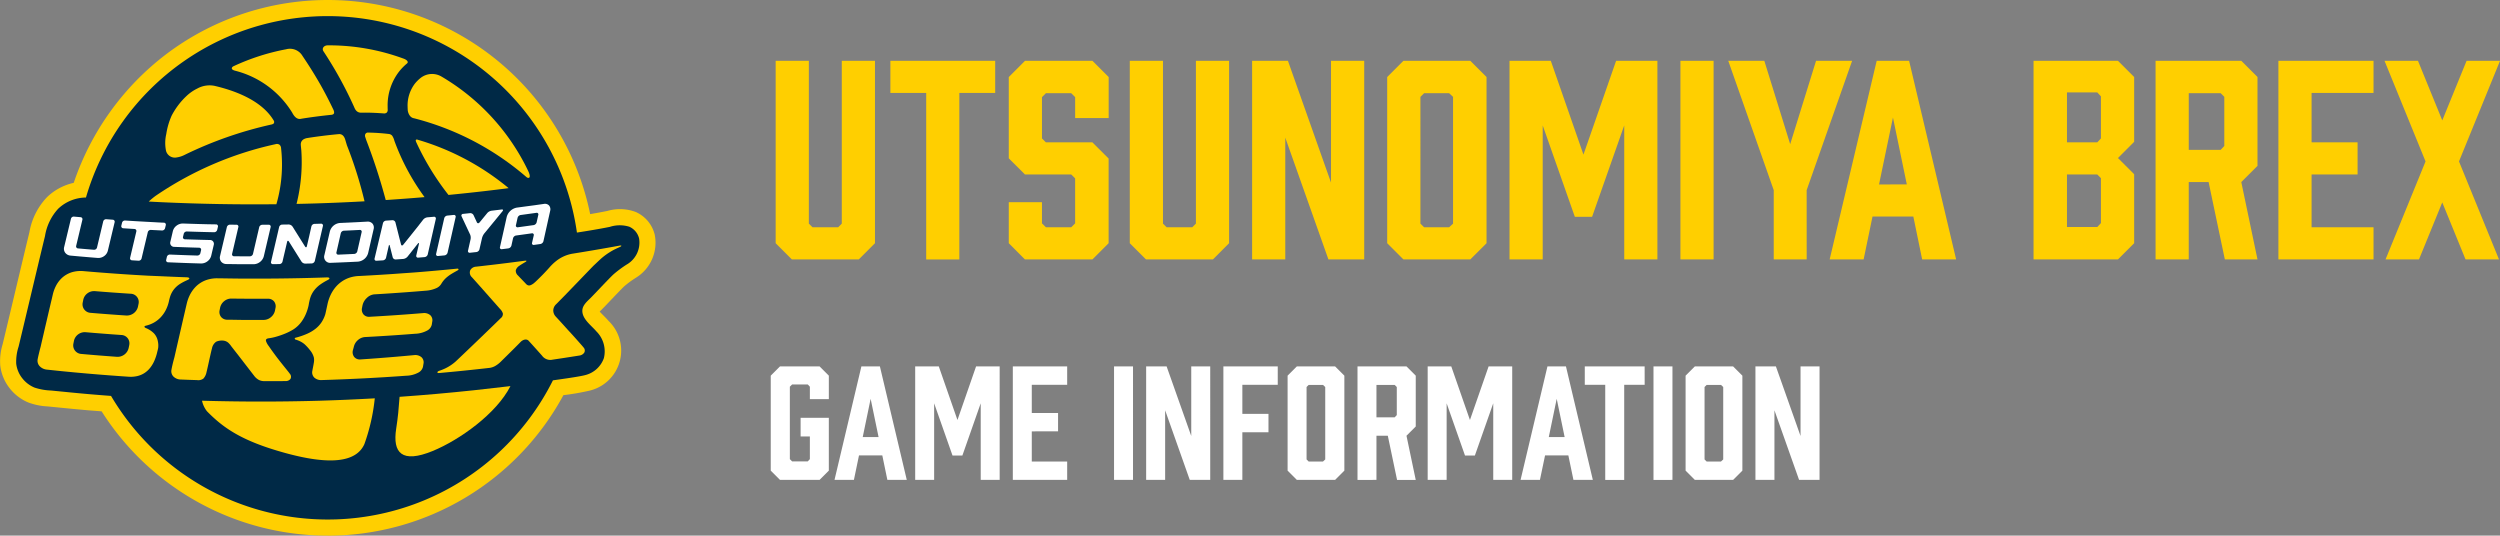 <svg xmlns="http://www.w3.org/2000/svg" width="229.695" height="49.213" viewBox="0 0 229.695 49.213">
  <rect x="0" y="0" width="229.695" height="49.213" fill="#808080" stroke="none"/>
  <g id="グループ_18977" data-name="グループ 18977" transform="translate(-7258 9792)">
    <g id="グループ_8" data-name="グループ 8" transform="translate(7007.633 -10020.152)">
      <g id="グループ_1" data-name="グループ 1">
        <path id="パス_1" data-name="パス 1" d="M280.481,277.365a24.589,24.589,0,0,1-20.775-11.418c-.424-.034-.848-.068-1.272-.1-.9-.078-1.811-.168-2.691-.255l-1.014-.1a5.879,5.879,0,0,1-1.753-.358,4.219,4.219,0,0,1-1.723-1.312,4.133,4.133,0,0,1-.864-2.1,5.308,5.308,0,0,1,.215-1.922l.038-.154c.121-.495.5-2.09.94-3.937.553-2.326,1.18-4.961,1.487-6.22a6.19,6.19,0,0,1,1.62-3.224,5.134,5.134,0,0,1,2.452-1.313,24.816,24.816,0,0,1,8.437-11.775,24.611,24.611,0,0,1,39.013,14.648c.5-.085,1.007-.177,1.508-.278l.083-.017a4.117,4.117,0,0,1,2.6.1,3.072,3.072,0,0,1,1.743,2.1h0a3.774,3.774,0,0,1-1.774,3.966l-.06.041a8.529,8.529,0,0,0-.962.714c-.193.174-.858.873-1.3,1.336-.327.345-.61.642-.76.791l-.128.125-.077.075c.106.121.248.262.348.362.155.155.316.316.466.493a3.785,3.785,0,0,1-1.7,6.4,22.661,22.661,0,0,1-2.446.426,24.6,24.6,0,0,1-21.652,12.909Z" fill="#ffcf00"/>
      </g>
      <g id="グループ_7" data-name="グループ 7">
        <path id="パス_2" data-name="パス 2" d="M309.087,250.069a1.587,1.587,0,0,0-.9-1.085,2.965,2.965,0,0,0-1.8.015c-1,.2-2.005.365-3.013.522a23.129,23.129,0,0,0-45.109-3.221,3.753,3.753,0,0,0-2.551,1.03,4.826,4.826,0,0,0-1.212,2.511c-.549,2.255-2.151,9.032-2.427,10.159a4.488,4.488,0,0,0-.219,1.561,2.648,2.648,0,0,0,.557,1.343,2.77,2.77,0,0,0,1.116.855,5.39,5.39,0,0,0,1.529.273c1.165.114,2.33.234,3.5.335q1,.086,2.011.161a23.131,23.131,0,0,0,40.6-1.431c.474-.069,2.484-.339,2.989-.488a2.439,2.439,0,0,0,1.694-1.558,2.592,2.592,0,0,0-.7-2.461c-.455-.538-1.323-1.141-1.28-1.931.025-.473.446-.82.757-1.13.359-.357,1.736-1.837,2.11-2.175a10.411,10.411,0,0,1,1.185-.883A2.328,2.328,0,0,0,309.087,250.069Z" fill="#002946"/>
        <g id="グループ_2" data-name="グループ 2">
          <path id="パス_3" data-name="パス 3" d="M279.373,246.842q2.246-.069,4.487-.194a38.365,38.365,0,0,0-1.621-5.152l-.162-.542c-.162-.5-.487-.487-.584-.479-1,.092-1.979.215-2.912.362-.62.118-.583.55-.576.652s.047.487.047.487a15.872,15.872,0,0,1-.438,4.911Q278.494,246.869,279.373,246.842Z" fill="#ffcf00"/>
          <path id="パス_4" data-name="パス 4" d="M288.588,240.994c-.046.052-.012.14.031.243a24.243,24.243,0,0,0,2.953,4.826q.885-.086,1.767-.18,1.752-.187,3.5-.409l.261-.036A23.324,23.324,0,0,0,288.78,241C288.745,240.988,288.636,240.943,288.588,240.994Z" fill="#ffcf00"/>
          <path id="パス_5" data-name="パス 5" d="M287.83,238.283c.008.13.132.666.567.733a25.4,25.4,0,0,1,10.333,5.4c.185.158.486.139.175-.536a20.113,20.113,0,0,0-7.952-8.681,1.7,1.7,0,0,0-1.892.077,3.26,3.26,0,0,0-.6.592,3.311,3.311,0,0,0-.645,2.085C287.818,238.061,287.823,238.171,287.83,238.283Z" fill="#ffcf00"/>
          <path id="パス_6" data-name="パス 6" d="M286.6,241.08a1.423,1.423,0,0,0-.207-.469.493.493,0,0,0-.339-.153,18.26,18.26,0,0,0-1.842-.124.273.273,0,0,0-.281.141.368.368,0,0,0,0,.284c.05.15.076.235.076.235a54.263,54.263,0,0,1,1.8,5.537q1.785-.117,3.569-.268A20.69,20.69,0,0,1,286.6,241.08Z" fill="#ffcf00"/>
          <path id="パス_7" data-name="パス 7" d="M282.891,237.956c.065.137.188.56.662.549.7-.015,1.346.015,2.057.066a.374.374,0,0,0,.279-.066.328.328,0,0,0,.1-.255c-.007-.125-.007-.273-.007-.3a5.068,5.068,0,0,1,1.04-3.206,4.889,4.889,0,0,1,.743-.763c.176-.153-.043-.342-.3-.436a19.818,19.818,0,0,0-6.981-1.227c-.37,0-.568.289-.4.544A36.338,36.338,0,0,1,282.891,237.956Z" fill="#ffcf00"/>
          <path id="パス_8" data-name="パス 8" d="M279.763,264.968q-5.416.158-10.836,0a2.367,2.367,0,0,0,.457.971c1.545,1.58,3.258,2.737,7.073,3.8,4.2,1.174,6.646.9,7.391-.789a17.751,17.751,0,0,0,.953-4.2Q282.284,264.893,279.763,264.968Z" fill="#ffcf00"/>
          <path id="パス_9" data-name="パス 9" d="M293.88,264.011q-3.4.362-6.8.6c-.078,1.087-.15,1.888-.31,2.915-.351,2.25.526,3.22,3.345,2.065,2.471-1.013,5.856-3.418,7.152-5.965Q295.573,263.83,293.88,264.011Z" fill="#ffcf00"/>
          <path id="パス_10" data-name="パス 10" d="M271.944,234.643a8.639,8.639,0,0,1,5.259,3.841c.109.2.371.709.856.576.886-.142,1.8-.262,2.736-.357.345-.031.286-.255.222-.435-.411-.86-.84-1.694-1.275-2.451-.568-.989-1.126-1.854-1.582-2.526a1.334,1.334,0,0,0-1.505-.612,20.322,20.322,0,0,0-4.79,1.538c-.021.011-.19.069-.2.21S271.915,234.632,271.944,234.643Z" fill="#ffcf00"/>
          <path id="パス_11" data-name="パス 11" d="M265.208,246.73q5.272.245,10.552.187a13.057,13.057,0,0,0,.516-3.691,13.906,13.906,0,0,0-.084-1.466.442.442,0,0,0-.15-.315.424.424,0,0,0-.366-.045,31.433,31.433,0,0,0-11.028,4.757,7.043,7.043,0,0,0-.617.513C264.423,246.691,264.815,246.712,265.208,246.73Z" fill="#ffcf00"/>
          <path id="パス_12" data-name="パス 12" d="M266.6,242.617a2.29,2.29,0,0,0,.722-.231,35.848,35.848,0,0,1,7.971-2.791c.091-.02.211-.058.248-.143a.255.255,0,0,0-.01-.2c-.044-.081-.1-.158-.147-.233-1.153-1.707-3.5-2.559-5.318-2.982a2.336,2.336,0,0,0-1.579.253,3.908,3.908,0,0,0-.977.676,6.717,6.717,0,0,0-1.378,1.822,6.571,6.571,0,0,0-.488,1.679,3.6,3.6,0,0,0-.022,1.544A.837.837,0,0,0,266.6,242.617Z" fill="#ffcf00"/>
        </g>
        <g id="グループ_4" data-name="グループ 4">
          <g id="グループ_3" data-name="グループ 3">
            <path id="パス_13" data-name="パス 13" d="M307.276,250.721l-.681.124-.878.155c-.313.055-.64.111-.964.166l-.94.157c-.3.049-.572.093-.8.13a3.259,3.259,0,0,0-.846.252,3.383,3.383,0,0,0-.71.436,4.581,4.581,0,0,0-.608.584c-.2.226-.417.458-.622.668s-.4.4-.55.544a3.623,3.623,0,0,1-.307.273c-.249.169-.455.272-.688.013-.06-.067-.211-.224-.362-.38s-.3-.313-.361-.379a.569.569,0,0,1-.2-.486.753.753,0,0,1,.3-.391c.193-.134.4-.255.6-.373.086-.051.144-.138-.081-.107l-.552.073c-.3.04-.7.091-1.124.144s-.881.109-1.3.158-.8.093-1.071.124l-.446.049a.64.64,0,0,0-.508.319.574.574,0,0,0,.154.654l.626.7.666.753.612.692.464.524.22.25a.937.937,0,0,1,.251.409.481.481,0,0,1-.19.423l-.664.646-.592.572-.548.529-.534.513-.549.526-.592.565-.665.631a4.149,4.149,0,0,1-.852.585,4.445,4.445,0,0,1-.651.271c-.23.076-.241.228-.022.208l.57-.052c.312-.028.723-.067,1.164-.111s.911-.092,1.343-.138.824-.089,1.108-.121l.462-.052a1.455,1.455,0,0,0,.594-.227,2.6,2.6,0,0,0,.443-.357c.043-.044.228-.225.465-.459s.525-.518.775-.767.461-.463.544-.551c.249-.263.583-.321.757-.131.2.219.474.521.713.788s.447.5.52.583a.935.935,0,0,0,.977.365l.851-.127.742-.115.851-.134a.636.636,0,0,0,.454-.263.4.4,0,0,0-.06-.478c-.04-.052-.13-.158-.256-.3s-.286-.325-.468-.529-.385-.429-.6-.66-.425-.47-.634-.7-.408-.447-.586-.639a.828.828,0,0,1-.239-.571.8.8,0,0,1,.248-.56c.168-.169.37-.375.593-.6s.465-.478.712-.734.5-.516.74-.766l.673-.7.515-.533c.135-.139.228-.234.264-.267.233-.215.419-.4.627-.587a5.994,5.994,0,0,1,.758-.572,5.6,5.6,0,0,1,.578-.326c.167-.082.312-.143.447-.206C307.468,250.774,307.534,250.673,307.276,250.721Z" fill="#ffcf00"/>
            <path id="パス_14" data-name="パス 14" d="M289.238,256.919l-.911.073-.8.06-.747.053c-.247.017-.493.034-.748.05s-.52.033-.8.05-.584.035-.912.053a.659.659,0,0,1-.558-.221.7.7,0,0,1-.133-.6l.047-.238a1.311,1.311,0,0,1,.392-.67,1.124,1.124,0,0,1,.677-.332c.314-.018.6-.036.872-.053s.522-.033.766-.05l.714-.049.714-.052.766-.059.871-.071a2.865,2.865,0,0,0,1.024-.244.987.987,0,0,0,.446-.4h0a2.3,2.3,0,0,1,.423-.524,3.439,3.439,0,0,1,.511-.38c.182-.112.373-.216.568-.326.118-.066.093-.17-.057-.155l-.308.031-.719.069-1.027.094c-.382.034-.8.07-1.23.106s-.881.07-1.328.1-.894.065-1.322.094-.838.055-1.212.078-.711.042-.995.058l-.674.037-.248.012a3.1,3.1,0,0,0-.836.156,2.813,2.813,0,0,0-.711.36,2.888,2.888,0,0,0-.576.534,3.318,3.318,0,0,0-.431.683,3.853,3.853,0,0,0-.277.8c-.007.034-.058.27-.109.505s-.1.47-.114.5a2.857,2.857,0,0,1-.33.7,2.574,2.574,0,0,1-.528.582,3.525,3.525,0,0,1-.779.474,6.528,6.528,0,0,1-1.084.373c-.109.029-.1.144.012.178a2.2,2.2,0,0,1,.8.409,4.226,4.226,0,0,1,.507.552,1.749,1.749,0,0,1,.361.682,1.384,1.384,0,0,1-.012.529c-.033.212-.087.453-.13.7a.664.664,0,0,0,.186.618.923.923,0,0,0,.677.223v0l.27-.008.716-.024c.3-.011.65-.024,1.034-.04s.8-.034,1.223-.054.861-.043,1.286-.066l1.221-.071,1.03-.067c.3-.019.541-.037.711-.049l.265-.019a2.476,2.476,0,0,0,1.169-.313.823.823,0,0,0,.378-.505l.046-.277a.641.641,0,0,0-.186-.609.891.891,0,0,0-.676-.19c-.329.031-.631.059-.915.084l-.8.07-.751.062-.751.059-.806.06-.916.064a.668.668,0,0,1-.558-.224.708.708,0,0,1-.132-.6l.089-.325a1.143,1.143,0,0,1,.371-.624,1.089,1.089,0,0,1,.656-.285l1.006-.056.874-.054c.279-.017.551-.035.83-.054s.565-.039.874-.062.638-.047,1.005-.076a2.494,2.494,0,0,0,1.169-.319.826.826,0,0,0,.377-.507l.045-.281a.638.638,0,0,0-.179-.6A.874.874,0,0,0,289.238,256.919Z" fill="#ffcf00"/>
            <path id="パス_15" data-name="パス 15" d="M275.083,259.229a4.463,4.463,0,0,0,.642-.137,7.768,7.768,0,0,0,.827-.285,5.071,5.071,0,0,0,.786-.4,2.793,2.793,0,0,0,.745-.717,3.632,3.632,0,0,0,.428-.794,4.278,4.278,0,0,0,.2-.643c.035-.164.046-.264.046-.264l.042-.183h0c.009-.037.015-.067.019-.084,0,0,.014-.056.037-.14a2.234,2.234,0,0,1,.39-.768,2.682,2.682,0,0,1,.573-.539,5.341,5.341,0,0,1,.672-.4c.175-.089.252-.248-.126-.235l-.587.02-.859.025c-.323.009-.681.017-1.06.025s-.782.015-1.194.021-.836.011-1.259.014-.844.005-1.254.006-.807,0-1.18,0-.724-.005-1.038-.009-.594-.007-.827-.011l-.547-.009-.2,0a3.012,3.012,0,0,0-.838.1,2.569,2.569,0,0,0-1.288.8,3.021,3.021,0,0,0-.432.651,3.644,3.644,0,0,0-.277.781c-.045.193-.105.45-.173.746s-.146.63-.226.977l-.243,1.058c-.08.349-.157.686-.226.986s-.129.562-.174.763-.077.337-.088.387c0,0-.047.166-.105.393s-.126.515-.169.758a.7.7,0,0,0,.185.629.988.988,0,0,0,.677.271l.756.029.755.025a.759.759,0,0,0,.566-.145,1.227,1.227,0,0,0,.284-.594c.026-.1.075-.312.133-.573s.125-.568.19-.857.126-.562.176-.741a.964.964,0,0,1,.385-.616,1.208,1.208,0,0,1,.554-.108.849.849,0,0,1,.553.193,1.82,1.82,0,0,1,.277.325c.17.217.377.485.6.767l.658.853.555.718c.149.193.252.327.283.366a1.332,1.332,0,0,0,.466.407,1.176,1.176,0,0,0,.519.1l.662,0,.577,0,.662-.007a.548.548,0,0,0,.459-.194.413.413,0,0,0-.061-.484c-.059-.085-.156-.208-.282-.364s-.279-.345-.452-.562-.366-.463-.567-.732-.413-.561-.624-.871a1.525,1.525,0,0,1-.261-.476C274.777,259.34,274.847,259.255,275.083,259.229Zm-.473-1.684H273.7l-.78,0c-.253,0-.506,0-.78-.007s-.568-.006-.906-.011a.713.713,0,0,1-.558-.26.73.73,0,0,1-.132-.607l.046-.235a1.045,1.045,0,0,1,.371-.6,1.027,1.027,0,0,1,.656-.241c.337.005.632.008.906.01l.78.005h.779c.274,0,.569,0,.906,0a.694.694,0,0,1,.558.247.723.723,0,0,1,.133.6l-.046.236a1.081,1.081,0,0,1-.371.608A1.036,1.036,0,0,1,274.61,257.545Z" fill="#ffcf00"/>
          </g>
          <path id="パス_16" data-name="パス 16" d="M263.786,258.3c-.172-.069-.214-.178-.01-.226a2.761,2.761,0,0,0,.744-.289,2.624,2.624,0,0,0,.61-.479,2.9,2.9,0,0,0,.46-.649,3.42,3.42,0,0,0,.292-.8c.012-.055.053-.252.1-.4a2.153,2.153,0,0,1,.395-.756,2.3,2.3,0,0,1,.571-.489,5.187,5.187,0,0,1,.669-.341c.175-.077.253-.229-.125-.243l-.553-.02-.81-.033-1-.045L264,253.483c-.389-.021-.789-.044-1.188-.068s-.8-.05-1.184-.076-.762-.053-1.115-.079-.683-.051-.98-.074l-.781-.063-.516-.044-.186-.016a2.934,2.934,0,0,0-.836.041,2.371,2.371,0,0,0-.71.26,2.339,2.339,0,0,0-.576.453,2.7,2.7,0,0,0-.43.62,3.39,3.39,0,0,0-.276.76c-.045.19-.1.443-.173.733l-.225.96c-.079.342-.162.7-.242,1.039s-.157.674-.225.969-.128.552-.174.749l-.087.381s-.047.163-.1.385-.126.505-.169.744a.729.729,0,0,0,.185.64,1.056,1.056,0,0,0,.675.316c.333.036.648.068.948.1s.587.059.863.086l.8.076.764.069c.251.023.5.044.752.065s.5.043.764.063l.8.063.864.063c.3.022.616.044.95.066A2.663,2.663,0,0,0,263,262.7a2.067,2.067,0,0,0,.66-.287,2.189,2.189,0,0,0,.514-.481,2.972,2.972,0,0,0,.38-.643,4.452,4.452,0,0,0,.255-.777c.025-.107.065-.24.092-.4a1.887,1.887,0,0,0-.032-.612,1.427,1.427,0,0,0-.365-.727A2.224,2.224,0,0,0,263.786,258.3Zm-1.548,1.575-.049.242a1.046,1.046,0,0,1-1.071.819l-.884-.066-.76-.059-.759-.063c-.267-.022-.555-.047-.883-.077a.787.787,0,0,1-.72-.956l.048-.241a1,1,0,0,1,.386-.6,1.015,1.015,0,0,1,.684-.2c.329.029.617.053.884.075l.76.06c.246.02.493.038.76.058l.883.063a.767.767,0,0,1,.721.94Zm.857-3.8-.049.242a1.052,1.052,0,0,1-1.071.824c-.329-.021-.617-.041-.884-.06l-.76-.056-.76-.058-.883-.072a.782.782,0,0,1-.72-.953l.048-.241a.994.994,0,0,1,.386-.6,1.014,1.014,0,0,1,.685-.2c.328.027.616.05.883.07l.76.057.761.053c.267.019.555.038.884.059a.762.762,0,0,1,.72.936Z" fill="#ffcf00"/>
        </g>
        <g id="グループ_6" data-name="グループ 6">
          <g id="グループ_5" data-name="グループ 5">
            <path id="パス_17" data-name="パス 17" d="M260.722,248.338a.186.186,0,0,1,.179.229l-.219.914-.19.8-.219.913a.853.853,0,0,1-.343.49.9.9,0,0,1-.586.167c-.333-.026-.61-.049-.869-.071l-.758-.065-.868-.079a.68.68,0,0,1-.488-.259.616.616,0,0,1-.1-.525l.218-.907.19-.793.219-.908a.265.265,0,0,1,.277-.191l.6.053a.184.184,0,0,1,.173.232l-.2.837-.174.731-.2.837a.187.187,0,0,0,.173.233l.729.063.729.061a.275.275,0,0,0,.282-.194l.2-.84.174-.733.2-.84a.273.273,0,0,1,.278-.2Z" fill="#fff"/>
            <path id="パス_18" data-name="パス 18" d="M265.426,248.612a.178.178,0,0,1,.174.225l-.068.281a.28.28,0,0,1-.278.21l-.514-.025-.514-.026a.28.28,0,0,0-.278.2l-.2.846-.176.737-.2.845a.277.277,0,0,1-.278.2l-.6-.036a.182.182,0,0,1-.174-.228l.2-.843.174-.736.2-.844a.181.181,0,0,0-.173-.228l-.514-.032-.514-.033a.188.188,0,0,1-.179-.234l.067-.279a.276.276,0,0,1,.278-.2c.357.023.669.043.959.06l.825.047.825.044C264.757,248.581,265.069,248.6,265.426,248.612Z" fill="#fff"/>
            <path id="パス_19" data-name="パス 19" d="M270.211,248.768a.174.174,0,0,1,.179.221l-.068.283a.29.29,0,0,1-.278.217l-.875-.02-.764-.021-.876-.028a.286.286,0,0,0-.278.207l-.068.282a.18.18,0,0,0,.179.229c.3.011.558.019.8.026s.456.014.692.02.49.013.8.02a.35.35,0,0,1,.353.448l-.118.5-.117.5a.915.915,0,0,1-.344.508.938.938,0,0,1-.587.2l-.816-.024-.7-.024-.7-.027-.815-.034a.178.178,0,0,1-.174-.225l.067-.286a.283.283,0,0,1,.279-.2l.875.035.764.028.875.028a.288.288,0,0,0,.279-.209l.067-.288a.178.178,0,0,0-.179-.222l-.8-.024-.694-.024-.8-.031a.361.361,0,0,1-.353-.454l.118-.5.117-.5a.9.9,0,0,1,.345-.5.94.94,0,0,1,.586-.191l.815.027.7.021.7.018Z" fill="#fff"/>
            <path id="パス_20" data-name="パス 20" d="M275.055,248.8a.172.172,0,0,1,.179.216l-.219.934-.191.814c-.066.278-.135.575-.219.933a.951.951,0,0,1-.343.517.969.969,0,0,1-.588.214l-.87,0c-.259,0-.5,0-.759-.006l-.871-.011a.622.622,0,0,1-.489-.221.6.6,0,0,1-.1-.518l.219-.928.191-.809.219-.928a.3.3,0,0,1,.278-.214l.6.007a.17.17,0,0,1,.174.219l-.2.856-.174.746-.2.855a.173.173,0,0,0,.174.22l.73.006.73,0a.3.3,0,0,0,.284-.217l.2-.857.174-.749.2-.858a.3.3,0,0,1,.278-.218Z" fill="#fff"/>
            <path id="パス_21" data-name="パス 21" d="M278.979,248.948a.31.31,0,0,1,.278-.226l.6-.018a.167.167,0,0,1,.179.212l-.2.864-.173.744-.172.744-.2.863a.318.318,0,0,1-.284.226c-.236.007-.355.01-.592.015a.433.433,0,0,1-.349-.188l-.4-.637-.349-.557-.4-.638c-.066-.108-.144-.1-.171.023l-.212.91c-.064.272-.128.545-.213.909a.3.3,0,0,1-.278.221l-.6.006a.166.166,0,0,1-.173-.216l.2-.859.173-.74.172-.739.2-.86a.3.3,0,0,1,.278-.221l.6-.009a.456.456,0,0,1,.35.191l.4.638.348.556c.118.189.246.392.4.636.066.107.144.1.171-.03l.212-.91Z" fill="#fff"/>
            <path id="パス_22" data-name="パス 22" d="M284.105,248.515a.58.58,0,0,1,.489.186.57.57,0,0,1,.1.511l-.176.766-.153.667-.176.765a1.072,1.072,0,0,1-.93.781l-.871.042-.759.033c-.26.011-.538.022-.872.034a.549.549,0,0,1-.586-.71l.176-.76.154-.663.176-.761a1.051,1.051,0,0,1,.93-.768l.869-.039.758-.037Zm-.512.972a.161.161,0,0,0-.173-.209l-.729.037c-.219.01-.438.021-.73.033a.323.323,0,0,0-.283.23l-.2.88-.2.879a.167.167,0,0,0,.179.211l.729-.032.729-.034a.318.318,0,0,0,.278-.232l.2-.881Z" fill="#fff"/>
            <path id="パス_23" data-name="パス 23" d="M289.258,248.32a.615.615,0,0,1,.373-.2l.6-.052a.158.158,0,0,1,.178.2c-.074.327-.139.612-.2.878l-.172.755-.172.754-.2.877a.34.34,0,0,1-.282.242l-.591.049a.158.158,0,0,1-.178-.2l.119-.518.12-.518c.027-.127-.015-.145-.1-.045l-.475.6-.476.6a.62.62,0,0,1-.372.2l-.7.049a.28.28,0,0,1-.282-.2l-.133-.523-.132-.523c-.031-.123-.077-.119-.1.007l-.124.543-.124.542a.331.331,0,0,1-.283.236l-.591.036a.161.161,0,0,1-.179-.207l.207-.871.178-.75.178-.75.207-.872a.326.326,0,0,1,.278-.236l.586-.039a.281.281,0,0,1,.282.2l.179.705.155.615.179.7c.03.117.119.137.2.038l.5-.619.427-.534.427-.535Z" fill="#fff"/>
            <path id="パス_24" data-name="パス 24" d="M292.052,247.9a.157.157,0,0,1,.179.2l-.2.88-.171.757-.172.756-.2.879a.343.343,0,0,1-.282.245c-.236.023-.354.034-.59.055a.156.156,0,0,1-.178-.2l.2-.878.172-.755.172-.756.2-.879a.337.337,0,0,1,.277-.244Z" fill="#fff"/>
            <path id="パス_25" data-name="パス 25" d="M296.46,247.4c.124-.015.163.053.078.157l-.585.716c-.174.213-.336.411-.511.623l-.585.712a1.226,1.226,0,0,0-.2.408l-.12.522-.119.523a.343.343,0,0,1-.276.249l-.6.065a.153.153,0,0,1-.173-.2l.117-.522.117-.522a.756.756,0,0,0-.041-.426l-.393-.837-.392-.837a.152.152,0,0,1,.132-.227c.256-.026.385-.04.641-.068a.339.339,0,0,1,.323.178l.308.663c.051.109.16.117.244.014.143-.173.25-.3.356-.433l.356-.433a.656.656,0,0,1,.382-.211l.467-.057Z" fill="#fff"/>
            <path id="パス_26" data-name="パス 26" d="M296.924,248.08a1.184,1.184,0,0,1,.929-.853c.331-.043.606-.08.863-.116l.753-.1.863-.123a.519.519,0,0,1,.482.144.554.554,0,0,1,.1.5l-.166.747-.142.644-.143.643-.166.747a.36.36,0,0,1-.276.258l-.592.083a.15.15,0,0,1-.178-.193l.155-.677a.15.15,0,0,0-.177-.194l-.725.1-.724.1a.352.352,0,0,0-.276.254l-.15.675a.358.358,0,0,1-.282.254l-.588.074a.152.152,0,0,1-.178-.2l.166-.743.144-.639.143-.639Zm.848.754a.153.153,0,0,0,.178.2l.724-.1.724-.1a.355.355,0,0,0,.276-.263l.15-.671a.148.148,0,0,0-.178-.193l-.724.1-.724.1a.353.353,0,0,0-.276.255Z" fill="#fff"/>
          </g>
        </g>
      </g>
    </g>
    <g id="グループ_18976" data-name="グループ 18976" transform="translate(-9.964 -2.454)">
      <path id="パス_50533" data-name="パス 50533" d="M10.048.8,8.56,2.289H2.413L.924.8V-15.96H3.973V-1l.336.336H6.663L7-1V-15.96h3.049ZM21.094-13.007H17.8v15.3H14.755v-15.3h-3.29V-15.96h9.629ZM28.441-10.7v-1.921l-.36-.36H25.752l-.36.36v3.794l.36.36h4.274L31.515-6.98V.8L30.026,2.289h-6.2L22.342.8V-2.97h3.049v1.945l.36.36h2.329l.36-.36v-4.13l-.36-.36h-4.25L22.342-7v-7.468l1.489-1.489h6.2l1.489,1.489v3.77ZM42.584.8,41.1,2.289H34.949L33.46.8V-15.96h3.049V-1l.336.336H39.2L39.535-1V-15.96h3.049ZM44.7,2.289V-15.96h3.29L51.949-4.771V-15.96H55V2.289h-3.29L47.747-8.9V2.289Zm21.538-16.76V.8L64.747,2.289H58.6L57.111.8V-14.471L58.6-15.96h6.147ZM62.8-12.983H60.5l-.336.336V-1l.336.336H62.8L63.162-1V-12.646ZM75.936-1.625H74.352l-2.953-8.4V2.289H68.349V-15.96h3.794l3,8.62,3-8.62h3.794V2.289H78.89V-10.029Zm8.116,3.914V-15.96H87.1V2.289Zm11.6,0H92.625V-4.074L88.446-15.96H91.76L94.137-8.3l2.377-7.66h3.314L95.65-4.074Zm9.8-3.938H101.7l-.816,3.938H97.763l4.322-18.249h2.977l4.322,18.249h-3.122Zm-.6-2.953-1.273-6.147L102.3-4.6Zm19.4-11.358,1.489,1.489v5.955l-1.489,1.489,1.489,1.489V.8l-1.489,1.489h-7.756V-15.96Zm-1.9,7.492.336-.36v-3.866l-.336-.36h-2.785v4.586Zm0,2.953h-2.785V-.689h2.785l.336-.36v-4.13Zm5.355,7.8V-15.96h7.876l1.489,1.489v8.164l-1.489,1.489,1.489,7.107h-3L132.58-4.819h-1.825V2.289Zm5.979-10.061.336-.36v-4.514l-.336-.336h-2.929v5.211Zm5.307,10.061V-15.96h8.74v2.953h-5.691v4.538h4.226v2.953h-4.226v4.85h5.691V2.289Zm16.592-9,3.674,9h-3.074l-2.137-5.235-2.137,5.235h-3.073l3.674-9-3.77-9.244h3.074l2.233,5.475,2.233-5.475h3.073Z" transform="translate(7338.306 -9768)" fill="#ffcf00"/>
      <path id="パス_50532" data-name="パス 50532" d="M.528.457V-8.269l.851-.851H5.015l.851.851v2.154H4.123V-7.254L3.931-7.46H2.49l-.206.206V-.6l.206.206H3.931L4.123-.6V-2.685H3.272V-4.4H5.865V.457l-.851.851H1.379Zm10.25-1.4H8.637l-.467,2.25H6.387L8.857-9.12h1.7l2.47,10.428H11.244ZM10.435-2.63,9.707-6.143,8.98-2.63Zm7.7,1.7h-.906l-1.688-4.8V1.308H13.8V-9.12h2.168l1.715,4.926L19.394-9.12h2.168V1.308H19.82V-5.731ZM22.77,1.308V-9.12h4.994v1.688H24.512v2.593h2.415v1.688H24.512V-.38h3.252V1.308Zm9.3,0V-9.12h1.743V1.308Zm2.95,0V-9.12H36.9l2.264,6.394V-9.12h1.743V1.308h-1.88L36.765-5.086V1.308ZM47.111-9.12v1.688H43.859v2.676h2.4v1.688h-2.4V1.308H42.116V-9.12Zm6.12.851V.457l-.851.851H48.867L48.016.457V-8.269l.851-.851h3.513Zm-1.962.851H49.951l-.192.192V-.572l.192.192h1.317l.206-.192V-7.227Zm3.17,8.727V-9.12h4.5l.851.851V-3.6l-.851.851.851,4.061H58.074l-.851-4.061H56.18V1.308Zm3.417-5.749.192-.206v-2.58l-.192-.192H56.18v2.977ZM65.222-.929h-.906l-1.688-4.8V1.308H60.886V-9.12h2.168l1.715,4.926L66.485-9.12h2.168V1.308H66.91V-5.731Zm8.589-.014h-2.14L71.2,1.308H69.421L71.891-9.12h1.7l2.47,10.428H74.278ZM73.469-2.63l-.727-3.513L72.014-2.63Zm7.354-4.8h-1.88v8.74H77.2v-8.74h-1.88V-9.12h5.5Zm.81,8.74V-9.12h1.743V1.308ZM89.8-8.269V.457l-.851.851H85.433L84.583.457V-8.269l.851-.851h3.513Zm-1.962.851H86.517l-.192.192V-.572l.192.192h1.317l.206-.192V-7.227ZM91,1.308V-9.12h1.88l2.264,6.394V-9.12H96.89V1.308H95.01L92.746-5.086V1.308Z" transform="translate(7338.25 -9746.762)" fill="#fff"/>
    </g>
  </g>
</svg>
